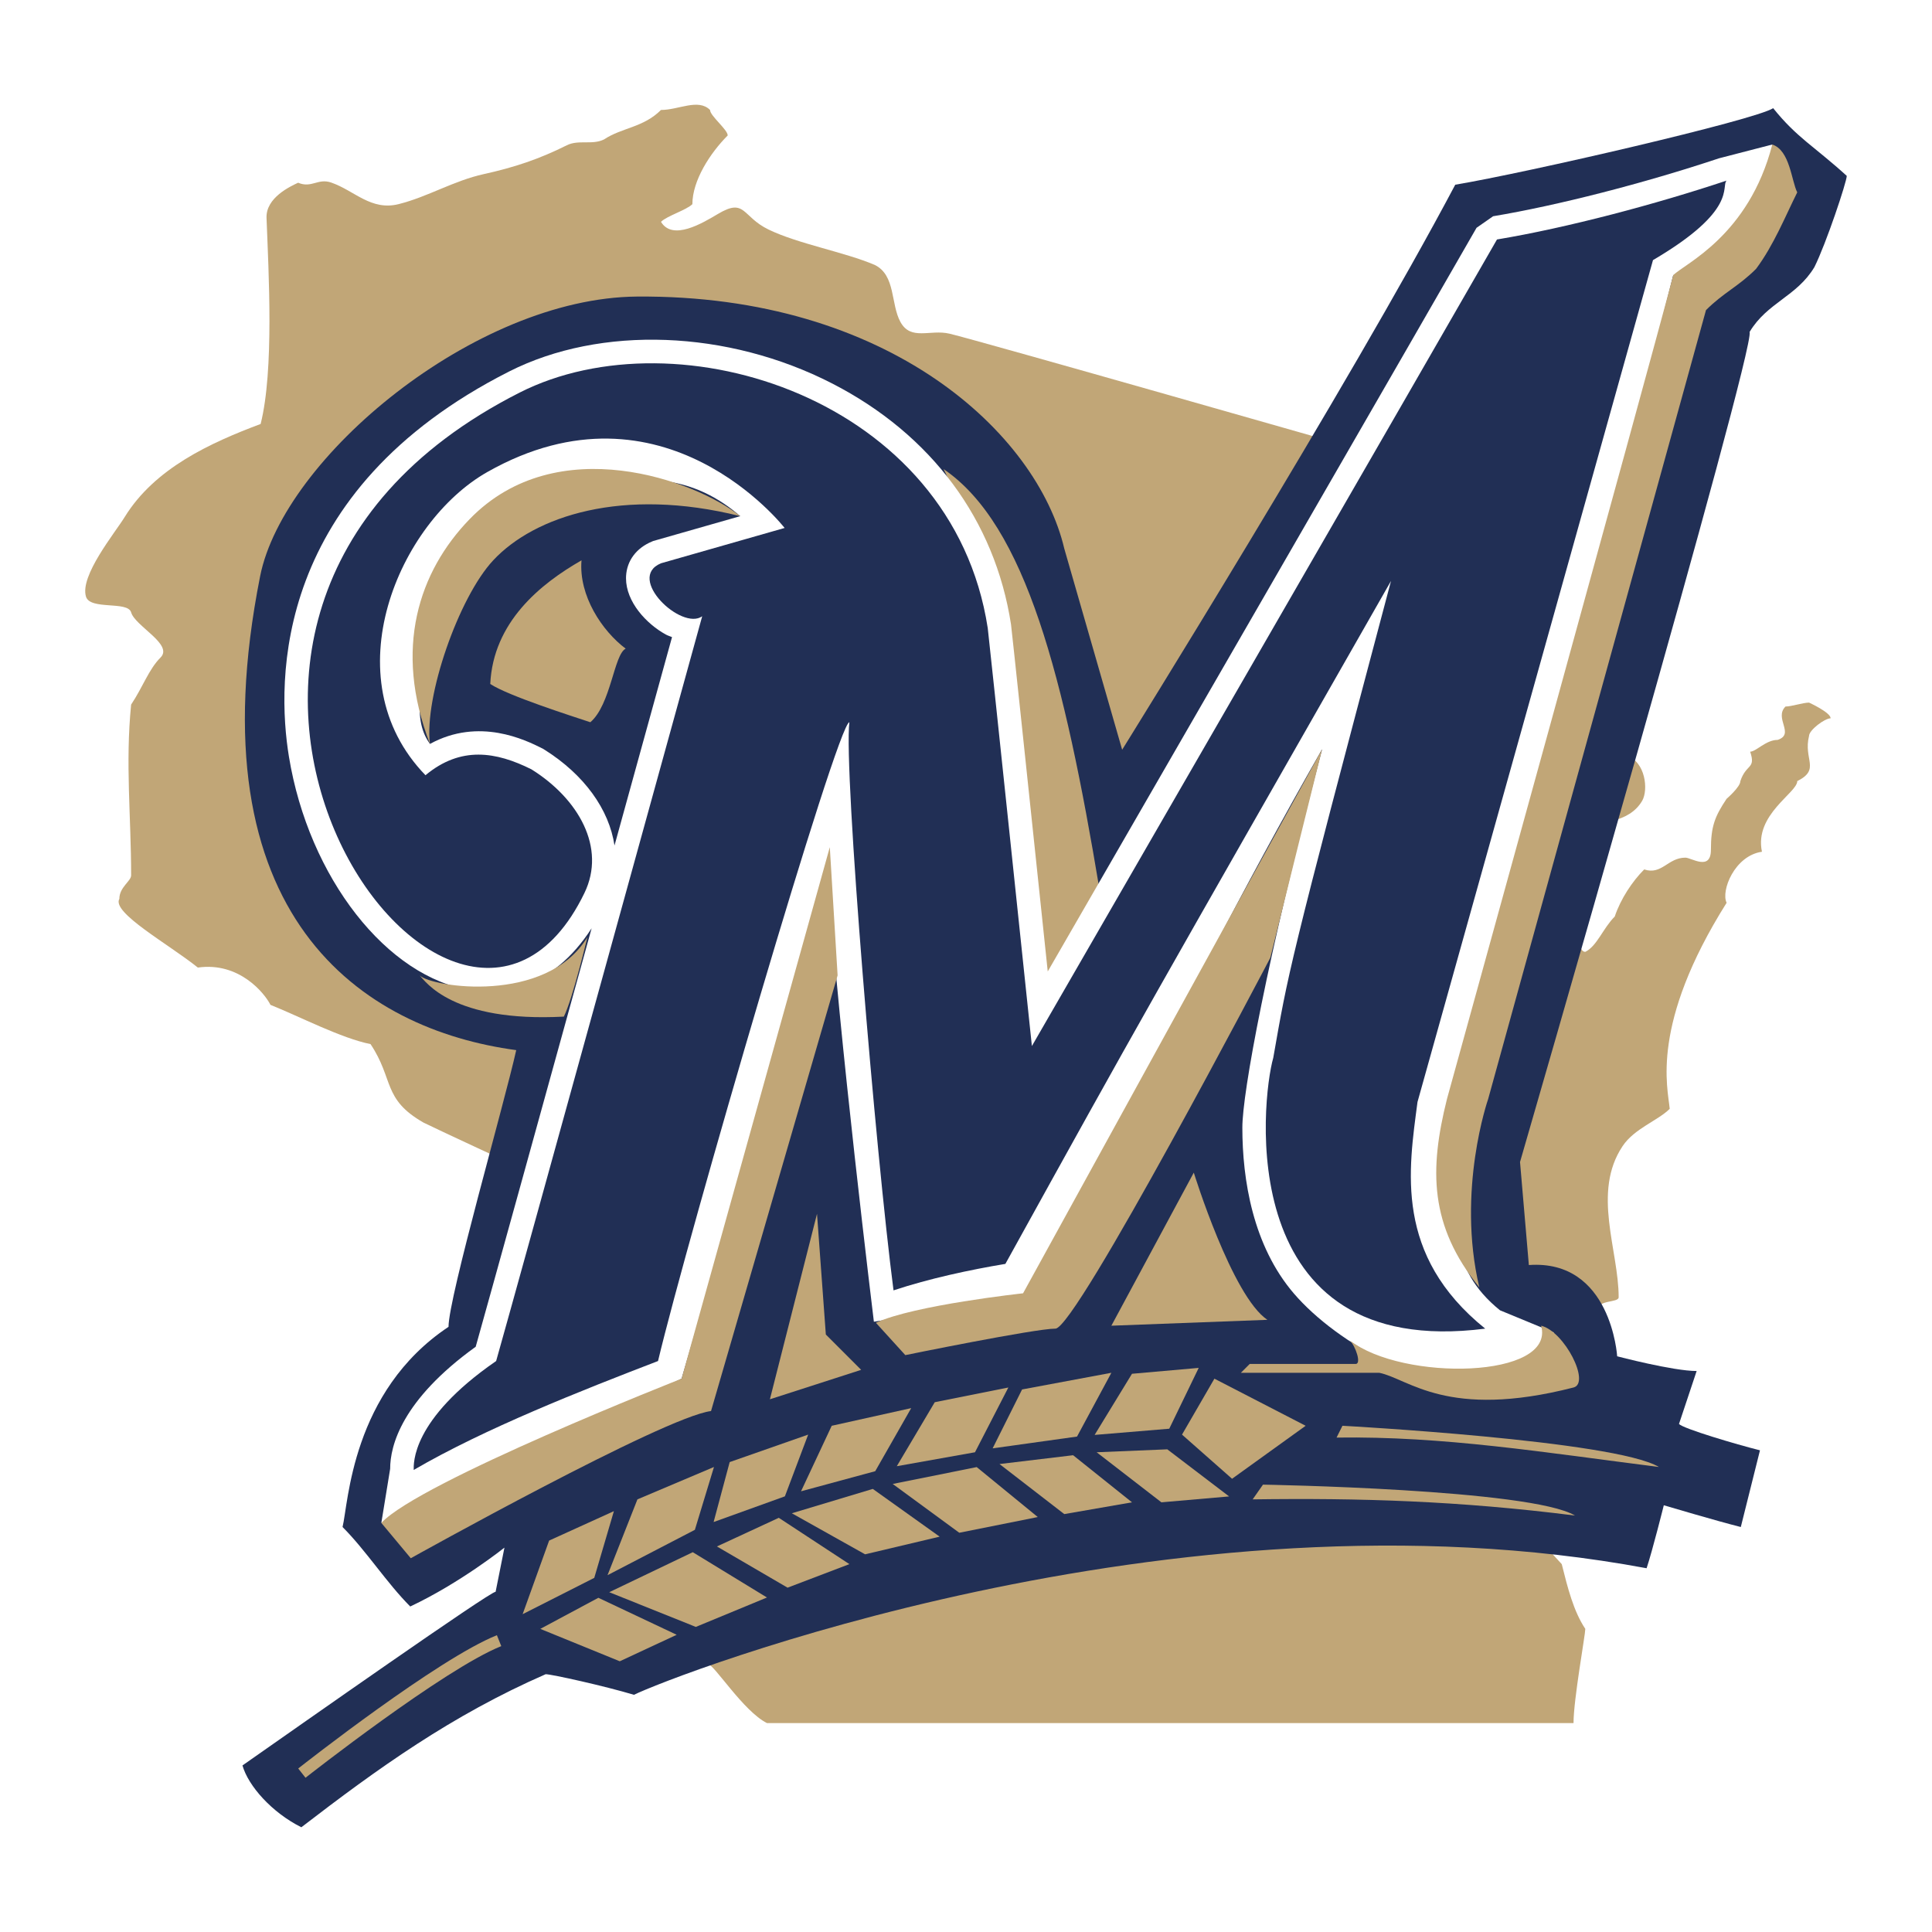 <?xml version="1.0" encoding="utf-8"?>
<!-- Generator: Adobe Illustrator 13.0.0, SVG Export Plug-In . SVG Version: 6.00 Build 14948)  -->
<!DOCTYPE svg PUBLIC "-//W3C//DTD SVG 1.0//EN" "http://www.w3.org/TR/2001/REC-SVG-20010904/DTD/svg10.dtd">
<svg version="1.0" id="Layer_1" xmlns="http://www.w3.org/2000/svg" xmlns:xlink="http://www.w3.org/1999/xlink" x="0px" y="0px"
	 width="192.756px" height="192.756px" viewBox="0 0 192.756 192.756" enable-background="new 0 0 192.756 192.756"
	 xml:space="preserve">
<g>
	<polygon fill-rule="evenodd" clip-rule="evenodd" fill="#FFFFFF" points="0,0 192.756,0 192.756,192.756 0,192.756 0,0 	"/>
	<path fill-rule="evenodd" clip-rule="evenodd" fill="#C1A677" d="M162.277,75.386c1.913,0.608,2.186,3.434,1.566,4.503
		c-1.311,2.266-4.423,2.31-6.831,2.366c-0.17-3.062,0.647-8.011,2.523-10.589L162.277,75.386L162.277,75.386z"/>
	<path fill-rule="evenodd" clip-rule="evenodd" fill="#C1A677" d="M161.886,114.35c-3.074,4.611-0.392,10.377-0.392,15.076
		c0,0.588-2.153,0.195-2.153,1.371c-1.175-2.35-10.089-2.801-10.573-3.133c-15.468-10.572,8.811-29.762,8.811-34.46
		c0,0.587,0,1.762,0.588,1.762c1.175-0.587,1.762-2.349,2.937-3.524c0.588-1.762,1.763-3.524,2.938-4.699
		c1.762,0.587,2.35-1.175,4.111-1.175c0.588,0,2.545,1.371,2.545-0.783c0-2.35,0.392-3.328,1.566-5.091c0,0,1.371-1.174,1.371-1.762
		c0.587-1.762,1.566-1.174,0.979-2.937c0.588,0,1.566-1.175,2.741-1.175c1.763-0.587-0.392-2.154,0.783-3.329
		c0.588,0,1.762-0.392,2.35-0.392c0,0,2.154,0.979,2.154,1.566c-0.588,0-2.154,1.175-2.154,1.762
		c-0.588,2.35,1.175,3.329-1.175,4.503c0,1.175-4.308,3.329-3.524,7.049c-2.741,0.392-4.111,3.916-3.524,5.091
		c-7.636,12.14-5.873,18.405-5.678,20.558C165.41,111.805,163.061,112.588,161.886,114.35L161.886,114.35z"/>
	<path fill-rule="evenodd" clip-rule="evenodd" fill="#C1A677" d="M135.649,44.843c0,0-37.922-10.842-40.92-11.552
		c-1.927-0.457-3.85,0.741-4.896-1.175c-0.98-1.796-0.465-4.638-2.545-5.678c-3.018-1.293-7.667-2.105-10.625-3.544
		c-2.656-1.292-2.285-3.186-5.038-1.547c-1.544,0.919-4.522,2.71-5.678,0.784c0.587-0.587,2.545-1.175,3.132-1.762
		c0-2.35,1.762-5.09,3.524-6.853c0-0.587-1.762-1.958-1.762-2.545c-1.175-1.175-3.132,0-4.895,0
		c-1.762,1.762-3.916,1.762-5.678,2.937c-1.174,0.587-2.545,0-3.72,0.587c-2.767,1.383-5.24,2.206-8.28,2.875
		c-3.009,0.662-5.572,2.26-8.487,2.993c-2.769,0.695-4.403-1.34-6.728-2.147c-1.34-0.465-1.958,0.587-3.31,0.014
		c-0.751,0.355-3.229,1.482-3.152,3.511c0.208,5.493,0.765,15.147-0.587,20.558c-5.032,1.887-10.574,4.421-13.567,9.288
		c-0.981,1.595-4.497,5.861-3.858,7.942c0.418,1.364,4.171,0.403,4.503,1.566c0.391,1.371,4.239,3.201,2.937,4.503
		c-1.175,1.174-1.762,2.937-2.937,4.699c-0.587,5.874,0,11.161,0,17.034c0,0.587-1.175,1.174-1.175,2.35
		c-0.783,1.371,4.896,4.503,7.832,6.853c4.112-0.587,6.657,2.546,7.244,3.72c2.937,1.176,7.049,3.328,9.986,3.916
		c2.349,3.525,1.174,5.482,5.286,7.832c1.175,0.588,9.203,4.307,9.203,4.307c1.538-1.537,49.709-19.769,54.137-8.125
		c1.746-0.621,4.769-22.988,4.992-22.614c4.699-8.223,26.236-25.062,30.349-33.285C143.286,49.934,133.3,47.192,135.649,44.843
		L135.649,44.843z"/>
	<path fill-rule="evenodd" clip-rule="evenodd" fill="#C1A677" d="M156.991,171.912c-27.02,0-53.452,0-80.471,0
		c-2.35-1.174-5.287-5.873-5.874-5.873c-1.319-13.408,44.641-54.627,85.17-9.986c0.587,2.35,1.175,4.699,2.35,6.461
		C158.166,163.102,156.991,169.562,156.991,171.912L156.991,171.912z"/>
	<path fill-rule="evenodd" clip-rule="evenodd" fill="#212F55" d="M176.91,10.792c-1.763,1.175-24.67,6.461-31.719,7.636
		c-10.573,19.971-33.233,56.372-33.233,56.372l-5.775-20.069c-2.694-11.437-17.458-25.343-42.638-25.143
		c-16.176,0.128-35.25,16.089-37.592,27.9c-6.755,34.068,10.279,45.229,25.551,47.283c-1.175,5.289-6.755,24.672-6.755,27.607
		C35.057,138.84,34.764,150,34.176,152.35c2.349,2.35,4.405,5.58,6.755,7.93c4.993-2.35,9.398-5.873,9.398-5.873l-0.881,4.404
		c-0.588,0-19.384,13.217-25.257,17.328c0.587,2.057,2.937,4.699,5.874,6.168c7.636-5.873,14.979-11.16,24.376-15.271
		c0.587,0,5.874,1.174,8.811,2.055c3.524-1.762,53.746-21.439,101.03-12.627c0.587-1.764,1.716-6.283,1.716-6.283
		s5.333,1.584,7.682,2.17l1.913-7.652c-2.35-0.588-7.636-2.154-8.08-2.627l1.762-5.285c-2.349,0-7.93-1.469-7.93-1.469
		s-0.587-9.691-8.811-9.104l-0.881-10.279c0,0,23.495-81.059,22.908-82.822c1.762-2.937,4.699-3.524,6.461-6.461
		c1.175-2.35,3.23-8.517,3.23-9.104C181.021,14.609,179.26,13.729,176.91,10.792L176.91,10.792L176.91,10.792z M94.141,46.801
		c8.224,5.58,12.042,20.852,15.566,41.998c0,0-5.718,9.959-5.286,10.866C98.547,87.33,99.428,57.08,94.141,46.801L94.141,46.801z"/>
	<path fill-rule="evenodd" clip-rule="evenodd" fill="#FFFFFF" d="M176.822,14.418l-5.302,1.372
		c-7.501,2.5-16.143,4.717-22.552,5.785l-1.653,1.152c-3.826,6.696-32.553,56.474-42.782,74.197
		c-0.196-1.866-0.41-3.899-0.632-6.016c-1.328-12.626-2.97-28.193-3.032-28.606c-1.603-10.415-7.935-18.952-17.832-24.037
		c-10.439-5.363-23.098-5.833-32.25-1.197C27.24,48.998,27.585,67.914,28.827,75.493c1.976,12.064,9.811,22.083,18.224,23.304
		c2.859,0.416,7.944,0.051,11.976-6.182c-4.85,17.557-10.171,36.795-11.565,41.748c-7.363,5.307-8.536,9.857-8.536,12.182
		c0,0.027-0.88,5.396-0.88,5.396l29.957-14.391c0,0,9.828-33.816,14.685-49.34c0.899,14.232,4.5,43.66,4.5,43.66l17.233-2.838
		c0,0,11.41-26.109,27.486-54.282c-5.55,21.078-7.957,34.334-7.957,37.752c0,5.18,1.044,11.781,5.149,16.561
		c4.267,4.963,13.719,10.467,22.312,9.367l3.622-5.482l-5.378-2.219c-5.28-4.26-4.412-9.18-4.412-13.738
		c0-2.154,21.122-87.487,21.696-89.538C177.549,23.893,176.822,14.418,176.822,14.418L176.822,14.418L176.822,14.418z M65.17,53.977
		l-0.126,0.053c-1.557,0.649-2.498,1.905-2.581,3.446c-0.003,0.073-0.005,0.146-0.005,0.219c0,2.355,2.029,4.546,3.97,5.611
		c0.208,0.115,0.413,0.168,0.621,0.258c-1.08,3.912-3.229,11.703-5.74,20.793c-0.533-3.579-2.991-7.063-7.038-9.593l-0.095-0.059
		l-0.1-0.05c-1.648-0.824-6.272-3.116-11.179-0.434c-2.019-2.746-0.444-6.683-0.444-9.212c0-0.864,0.188-1.315,0.294-2.056
		c0.842-5.862,4.448-8.521,9.104-11.16c11.287-6.396,17.903-3.855,22.002-0.297C70.215,52.536,65.17,53.977,65.17,53.977
		L65.17,53.977z"/>
	<path fill-rule="evenodd" clip-rule="evenodd" fill="#212F55" d="M149.355,23.893c-4.699,8.223-46.403,80.47-46.403,80.47
		s-4.316-41.123-4.405-41.703C95.022,39.752,67.613,31.18,51.85,39.165c-44.641,22.614-6.755,77.242,6.461,49.927
		c2.186-4.517-0.587-9.398-5.287-12.334c-3.524-1.762-7.048-2.35-10.573,0.587c-9.398-9.692-2.643-25.258,6.167-30.25
		c17.599-9.973,29.663,5.58,29.663,5.58l-12.335,3.524c-3.524,1.469,2.056,6.755,4.112,5.287c0,0-18.796,68.136-20.558,74.304
		c-8.517,5.873-8.224,10.279-8.224,10.867c7.049-4.113,16.74-7.93,24.376-10.867c2.937-12.336,17.915-63.731,19.09-63.731
		c-0.587,4.699,2.643,43.172,4.405,56.682c3.524-1.174,7.636-2.057,11.16-2.643c13.811-24.99,13.724-24.756,38.474-68.137
		c-10.37,39.041-10.244,39.061-11.748,47.578c-1.175,4.111-4.111,30.25,21.146,27.02c-9.104-7.342-7.637-15.859-6.755-22.615
		l23.495-83.995c8.517-4.993,6.755-7.342,7.342-7.93C165.214,20.369,156.403,22.718,149.355,23.893L149.355,23.893z"/>
	<polygon fill-rule="evenodd" clip-rule="evenodd" fill="#C1A677" points="76.813,139.607 85.918,136.67 82.394,133.145 
		81.513,121.104 76.813,139.607 	"/>
	<path fill-rule="evenodd" clip-rule="evenodd" fill="#C1A677" d="M110.882,132.266l8.223-15.273c0,0,3.818,12.336,7.343,14.686
		L110.882,132.266L110.882,132.266z"/>
	<path fill-rule="evenodd" clip-rule="evenodd" fill="#C1A677" d="M58.898,72.058c-1.762-0.587-8.224-2.643-9.985-3.818
		c0.293-6.168,4.993-9.985,9.104-12.335c-0.293,3.524,2.056,7.048,4.406,8.811C61.248,65.303,60.954,70.296,58.898,72.058
		L58.898,72.058z"/>
	<path fill-rule="evenodd" clip-rule="evenodd" fill="#C1A677" d="M58.604,93.498c0,0-1.468,6.167-2.349,7.93
		c-11.16,0.586-13.804-3.525-14.391-4.112C43.039,98.49,54.493,100.252,58.604,93.498L58.604,93.498z"/>
	<path fill-rule="evenodd" clip-rule="evenodd" fill="#C1A677" d="M49.207,55.905c-3.448,3.694-6.897,13.618-6.311,18.316
		c-3.674-9.505-1.098-17.21,3.961-22.428c8.712-8.985,22.614-3.818,26.995-0.297C62.104,48.56,53.318,51.5,49.207,55.905
		L49.207,55.905z"/>
	<path fill-rule="evenodd" clip-rule="evenodd" fill="#C1A677" d="M102.071,129.033c0,0-10.867,1.176-14.685,2.938l2.937,3.23
		c0,0,12.922-2.643,14.979-2.643c2.056,0,21.439-37.005,21.439-37.005l5.166-20.802L102.071,129.033L102.071,129.033z"/>
	<path fill-rule="evenodd" clip-rule="evenodd" fill="#C1A677" d="M166.939,27.454c1.175-1.174,7.533-3.931,9.883-13.036
		c1.762,0.587,1.902,3.601,2.489,4.775c-1.175,2.35-2.35,5.286-4.111,7.636c-1.763,1.762-3.231,2.35-4.993,4.112l-21.733,78.709
		c0,0-3.173,9.086-0.881,18.797c-4.992-6.168-4.992-11.748-3.23-18.797C144.362,109.65,164.002,38.615,166.939,27.454
		L166.939,27.454z"/>
	<path fill-rule="evenodd" clip-rule="evenodd" fill="#C1A677" d="M38.046,151.941l2.937,3.525c0,0,25.257-14.098,29.957-14.686
		l12.628-43.466l-0.779-12.792l-14.786,53.027C68.003,137.551,41.864,147.83,38.046,151.941L38.046,151.941z"/>
	<path fill-rule="evenodd" clip-rule="evenodd" fill="#C1A677" d="M29.753,176.443l0.727,0.924
		c0.138-0.107,13.804-10.842,19.532-13.133l-0.437-1.09C43.691,165.498,30.32,175.998,29.753,176.443L29.753,176.443z"/>
	<polygon fill-rule="evenodd" clip-rule="evenodd" fill="#C1A677" points="52.144,161.047 59.29,157.424 61.248,150.768 
		54.787,153.703 52.144,161.047 	"/>
	<polygon fill-rule="evenodd" clip-rule="evenodd" fill="#C1A677" points="53.906,162.514 59.699,159.412 67.513,163.102 
		61.835,165.746 53.906,162.514 	"/>
	<polygon fill-rule="evenodd" clip-rule="evenodd" fill="#C1A677" points="60.613,157.156 69.327,152.631 71.233,146.361 
		63.597,149.592 60.613,157.156 	"/>
	<polygon fill-rule="evenodd" clip-rule="evenodd" fill="#C1A677" points="71.197,151.854 78.308,149.291 80.631,143.131 
		72.8,145.873 71.197,151.854 	"/>
	<polygon fill-rule="evenodd" clip-rule="evenodd" fill="#C1A677" points="71.527,154.291 77.701,151.432 84.743,156.053 
		78.576,158.402 71.527,154.291 	"/>
	<polygon fill-rule="evenodd" clip-rule="evenodd" fill="#C1A677" points="79.919,148.787 87.322,146.781 90.911,140.488 
		82.981,142.25 79.919,148.787 	"/>
	<polygon fill-rule="evenodd" clip-rule="evenodd" fill="#C1A677" points="79.001,150.979 87.079,148.549 93.75,153.312 
		86.31,155.074 79.001,150.979 	"/>
	<polygon fill-rule="evenodd" clip-rule="evenodd" fill="#C1A677" points="89.066,148.055 95.708,152.922 103.539,151.355 
		97.446,146.371 89.066,148.055 	"/>
	<polygon fill-rule="evenodd" clip-rule="evenodd" fill="#C1A677" points="89.474,146.283 97.274,144.893 100.603,138.432 
		93.26,139.9 89.474,146.283 	"/>
	<polygon fill-rule="evenodd" clip-rule="evenodd" fill="#C1A677" points="99.036,144.502 107.455,143.326 110.882,136.963 
		101.973,138.627 99.036,144.502 	"/>
	<polygon fill-rule="evenodd" clip-rule="evenodd" fill="#C1A677" points="99.722,146.068 107.063,145.188 112.938,149.887 
		106.183,151.061 99.722,146.068 	"/>
	<polygon fill-rule="evenodd" clip-rule="evenodd" fill="#C1A677" points="109.211,143.162 116.657,142.543 119.595,136.475 
		112.938,137.062 109.211,143.162 	"/>
	<polygon fill-rule="evenodd" clip-rule="evenodd" fill="#C1A677" points="109.413,144.893 116.462,144.6 122.629,149.299 
		115.874,149.887 109.413,144.893 	"/>
	<polygon fill-rule="evenodd" clip-rule="evenodd" fill="#C1A677" points="117.93,143.131 121.161,137.551 130.265,142.25 
		122.923,147.537 117.93,143.131 	"/>
	<path fill-rule="evenodd" clip-rule="evenodd" fill="#C1A677" d="M137.607,136.963h-13.804l0.882-0.881h10.572
		c0.588,0,0-1.762-0.587-2.35c5.286,4.113,20.558,3.818,19.09-1.467c2.35,0.586,4.938,5.73,3.23,6.166
		C144.362,141.662,140.544,137.551,137.607,136.963L137.607,136.963z"/>
	<path fill-rule="evenodd" clip-rule="evenodd" fill="#C1A677" d="M133.349,143.426l0.588-1.176c0,0,27.166,1.469,31.571,4.111
		C153.907,144.893,144.068,143.277,133.349,143.426L133.349,143.426z"/>
	<path fill-rule="evenodd" clip-rule="evenodd" fill="#C1A677" d="M124.979,149.592l1.028-1.469c0,0,26.726,0.441,31.131,3.084
		C145.537,149.738,135.698,149.445,124.979,149.592L124.979,149.592z"/>
	<polygon fill-rule="evenodd" clip-rule="evenodd" fill="#C1A677" points="60.783,158.854 69.118,154.863 76.52,159.383 
		69.422,162.318 60.783,158.854 	"/>
</g>
</svg>
